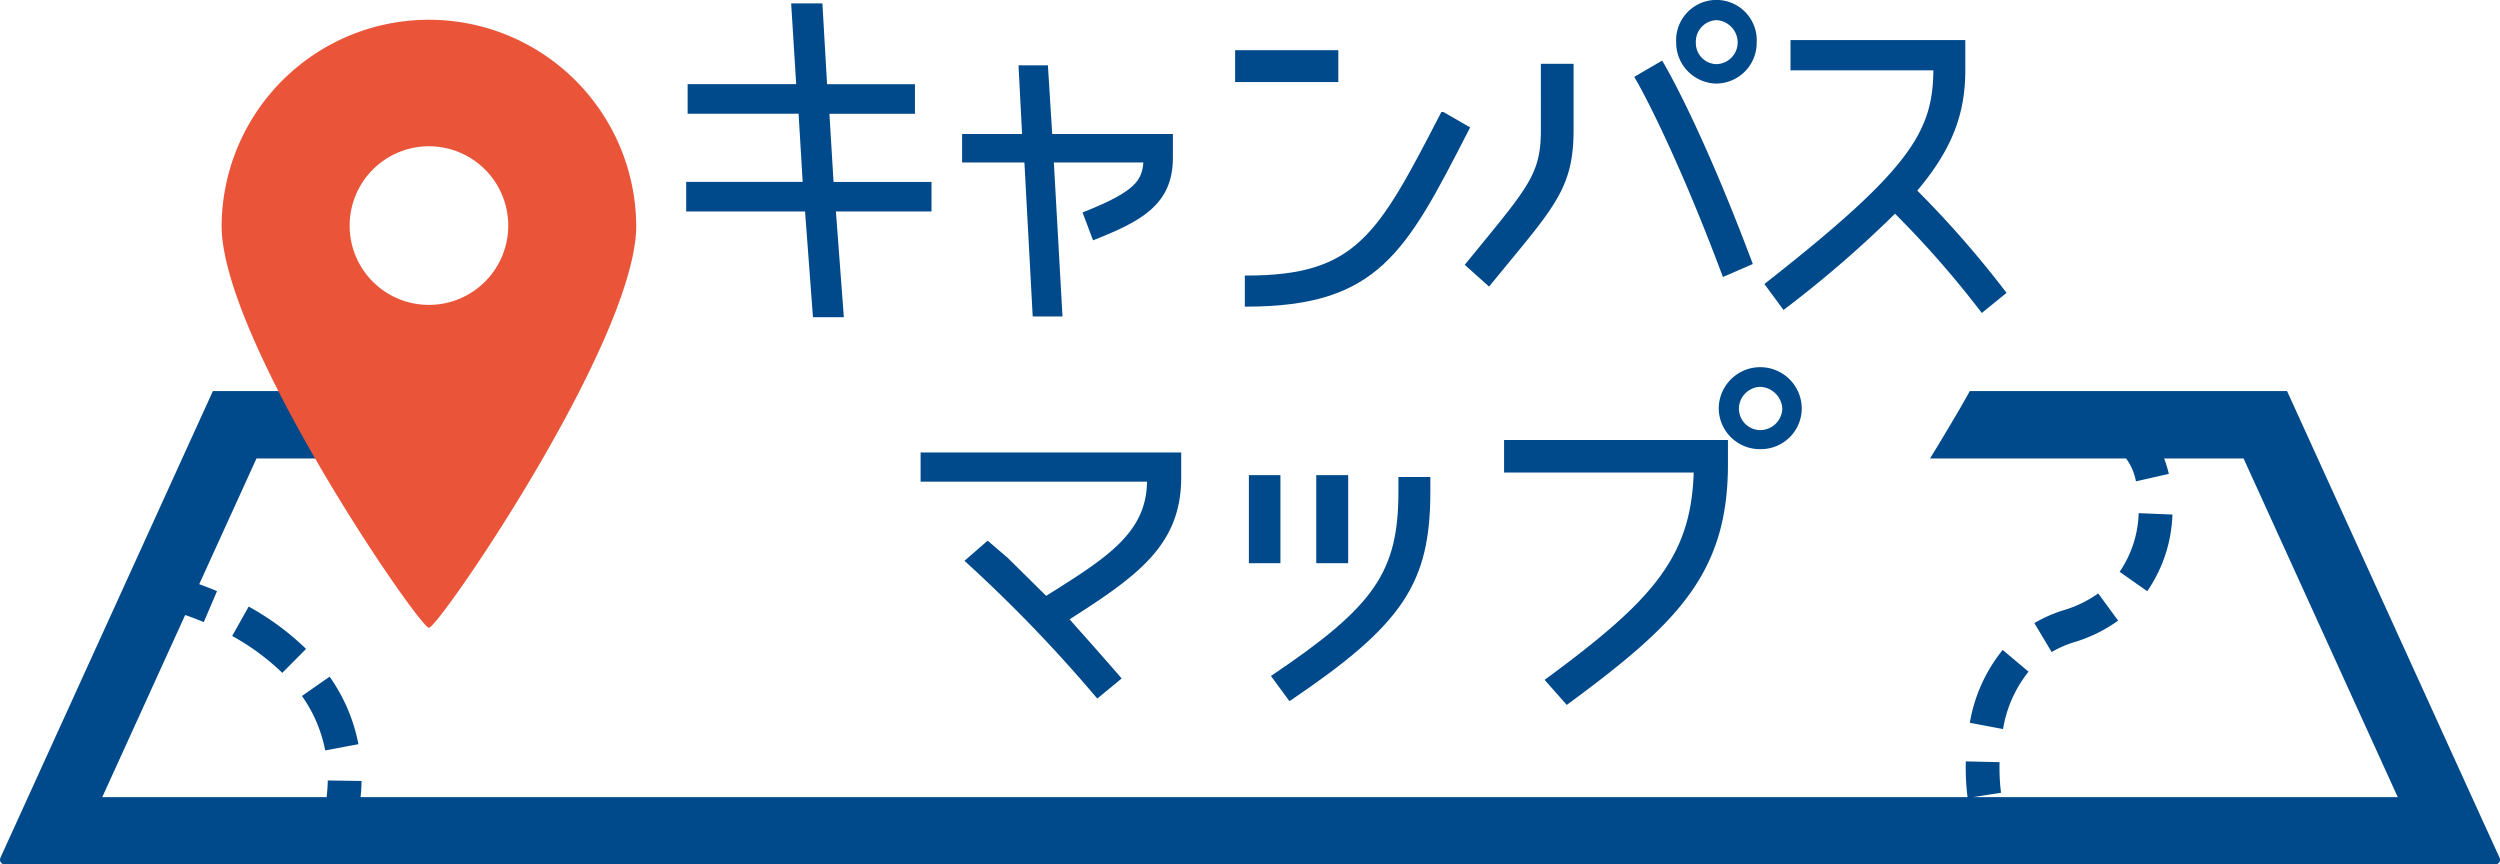 <svg xmlns="http://www.w3.org/2000/svg" xmlns:xlink="http://www.w3.org/1999/xlink" width="321" height="111" viewBox="0 0 321 111">
  <defs>
    <clipPath id="clip-path">
      <rect id="長方形_2880" data-name="長方形 2880" width="321" height="111" fill="none"/>
    </clipPath>
  </defs>
  <g id="グループ_2751" data-name="グループ 2751" transform="translate(0 0)">
    <g id="グループ_2750" data-name="グループ 2750" transform="translate(0 0)" clip-path="url(#clip-path)">
      <path id="パス_4394" data-name="パス 4394" d="M169.35,56.335l-3.315-2.793a20.252,20.252,0,0,0-4.219,9.355l4.261.806a16,16,0,0,1,3.273-7.367" transform="translate(91.11 29.908)" fill="#00498a"/>
      <path id="パス_4395" data-name="パス 4395" d="M177.871,52.381l-2.556-3.494a14.873,14.873,0,0,1-4.364,2.132,17.787,17.787,0,0,0-3.833,1.679l2.221,3.719a13.362,13.362,0,0,1,2.892-1.269,18.961,18.961,0,0,0,5.639-2.767" transform="translate(94.096 27.307)" fill="#00498a"/>
      <path id="パス_4396" data-name="パス 4396" d="M176.567,42.275a14.062,14.062,0,0,1-2.445,7.53l3.545,2.494a18.422,18.422,0,0,0,3.234-9.844Z" transform="translate(98.039 23.614)" fill="#00498a"/>
      <path id="パス_4397" data-name="パス 4397" d="M32.055,64.414a22.252,22.252,0,0,0-3.7-8.667L24.8,58.225v0a17.874,17.874,0,0,1,2.99,6.99Z" transform="translate(13.966 31.139)" fill="#00498a"/>
      <path id="パス_4398" data-name="パス 4398" d="M21.192,49.972l-2.118,3.773a30.065,30.065,0,0,1,6.43,4.738l3.054-3.077a34.4,34.4,0,0,0-7.367-5.435" transform="translate(10.74 27.913)" fill="#00498a"/>
      <path id="パス_4399" data-name="パス 4399" d="M320.945,92.139,318.552,86.9l-24.892-54.68H252.926c-.469.823-.894,1.6-1.388,2.442-1.335,2.279-2.573,4.342-3.72,6.209h25.228l-.034.034a6.891,6.891,0,0,1,1.241,2.905l4.228-.96a16.784,16.784,0,0,0-.606-1.979h10.2l19.8,43.489H253.3l3.629-.561,0-.034a25.058,25.058,0,0,1-.194-3.214c0-.223,0-.449.009-.684l-4.334-.1c-.009.27-.009.527-.009.782a29.083,29.083,0,0,0,.233,3.809H46.3c.069-.708.116-1.4.123-2.078l-4.337-.061c-.009.686-.064,1.406-.147,2.138H13.13L23.774,60.974c.636.215,1.449.514,2.39.909l1.7-3.974c-.867-.369-1.632-.659-2.285-.892l7.354-16.147H43.607c-1.143-1.869-2.381-3.932-3.72-6.211-.494-.84-.919-1.619-1.388-2.442H27.336L.055,92.139A.629.629,0,0,0,.1,92.73.627.627,0,0,0,.617,93H320.383a.608.608,0,0,0,.563-.865" transform="translate(0 17.995)" fill="#00498a"/>
      <path id="パス_4400" data-name="パス 4400" d="M44.825,79.729c1.266,0,26.617-36.951,26.617-51.614a26.619,26.619,0,0,0-53.237,0c0,14.663,25.354,51.614,26.62,51.614M34.645,28.114a10.182,10.182,0,1,1,10.18,10.154,10.166,10.166,0,0,1-10.18-10.154" transform="translate(10.25 0.878)" fill="#ea5539"/>
      <path id="パス_4401" data-name="パス 4401" d="M72.647,40.574,71.631,27H56.369V23.2H71.326L70.8,14.45H56.555v-3.8H70.494L69.846.28h4.012l.6,10.372H85.742v3.8H74.76l.528,8.755H87.868V27H75.593l1.018,13.571Z" transform="translate(31.738 0.156)" fill="#00498a"/>
      <path id="パス_4402" data-name="パス 4402" d="M88.1,37.627,87.036,17.852h-8V14.2h7.7L86.276,5.38h3.776l.553,8.822H106.1v3.063c0,6.044-4.17,8.17-10.06,10.511l-.192.076L94.5,24.272l.184-.072c6.512-2.581,7.453-4.02,7.62-6.348H90.815l1.11,19.775Z" transform="translate(44.499 3.005)" fill="#00498a"/>
      <path id="パス_4403" data-name="パス 4403" d="M102.709,37.063V33.071h.2c14.163,0,16.878-5.245,24.937-20.809l.1-.189.244-.011,3.447,1.987-.334.651c-7.889,15.354-11.49,22.361-28.391,22.361ZM101.462,4.136h13.25V8.224h-13.25Z" transform="translate(57.128 2.31)" fill="#00498a"/>
      <path id="パス_4404" data-name="パス 4404" d="M120.324,34.007,122,31.954c6.7-8.178,8.1-9.88,8.1-15.273V8.19h4.2v8.491c0,6.953-2.126,9.529-8.436,17.174-.706.857-2.416,2.941-2.416,2.941ZM153.4,35.365c-5.388-14.408-9.919-23.161-11.21-25.316l-.1-.176,3.584-2.093.1.173c.825,1.4,5.255,9.221,11.473,25.768l.067.179-3.837,1.665Zm-.735-24.635a5.25,5.25,0,0,1-5.192-5.293,5.176,5.176,0,1,1,10.338,0,5.228,5.228,0,0,1-5.146,5.293m0-8.144A2.764,2.764,0,0,0,150,5.436a2.706,2.706,0,0,0,2.662,2.8,2.792,2.792,0,0,0,2.707-2.8,2.891,2.891,0,0,0-2.707-2.851" transform="translate(67.748 -0.001)" fill="#00498a"/>
      <path id="パス_4405" data-name="パス 4405" d="M172.458,37.828A125.513,125.513,0,0,0,161.711,25.6a144.145,144.145,0,0,1-14.15,12.23l-.166.129-2.456-3.332.153-.12c18.416-14.456,21.492-19.345,21.542-27.314H148.295V3.3h22.442V7.182c0,5.754-1.79,10.243-6.166,15.452a130,130,0,0,1,10.963,12.481l.5.647-3.179,2.583Z" transform="translate(81.608 1.841)" fill="#00498a"/>
      <path id="パス_4406" data-name="パス 4406" d="M98.18,68.725A185.765,185.765,0,0,0,81.427,51.342l-.167-.153,2.978-2.59L86.8,50.8l4.95,4.888.069-.044c7.7-4.835,12.817-8.045,12.873-14.618H75.625v-3.75h33.46v3.208c0,8.594-5.441,12.553-14.33,18.218l.964,1.088c1.279,1.437,2.928,3.29,5.586,6.347l.136.156L98.31,68.876Z" transform="translate(42.58 20.82)" fill="#00498a"/>
      <path id="パス_4407" data-name="パス 4407" d="M105.424,64.932l.174-.117c13.167-8.864,16.195-13.27,16.195-23.582V39.382h4.1v1.852c0,11.817-3.518,17.082-17.928,26.825l-.163.109Zm5.819-25.792h4.1V50.449h-4.1Zm-8.651,0h4.051V50.449h-4.051Z" transform="translate(57.764 21.863)" fill="#00498a"/>
      <path id="パス_4408" data-name="パス 4408" d="M128.759,70.4l.178-.131c13.669-10.051,18.627-15.6,18.966-26.487H123.556V39.6H152.3v3.111c0,14.1-6.579,20.5-20.545,30.793l-.15.111Zm27.713-29.623a5.283,5.283,0,0,1-5.355-5.195,5.331,5.331,0,1,1,10.662,0,5.257,5.257,0,0,1-5.307,5.195m0-8a2.819,2.819,0,0,0-2.762,2.8,2.76,2.76,0,0,0,2.762,2.754,2.854,2.854,0,0,0,2.81-2.754,2.957,2.957,0,0,0-2.81-2.8" transform="translate(69.568 16.895)" fill="#00498a"/>
    </g>
  </g>
</svg>
